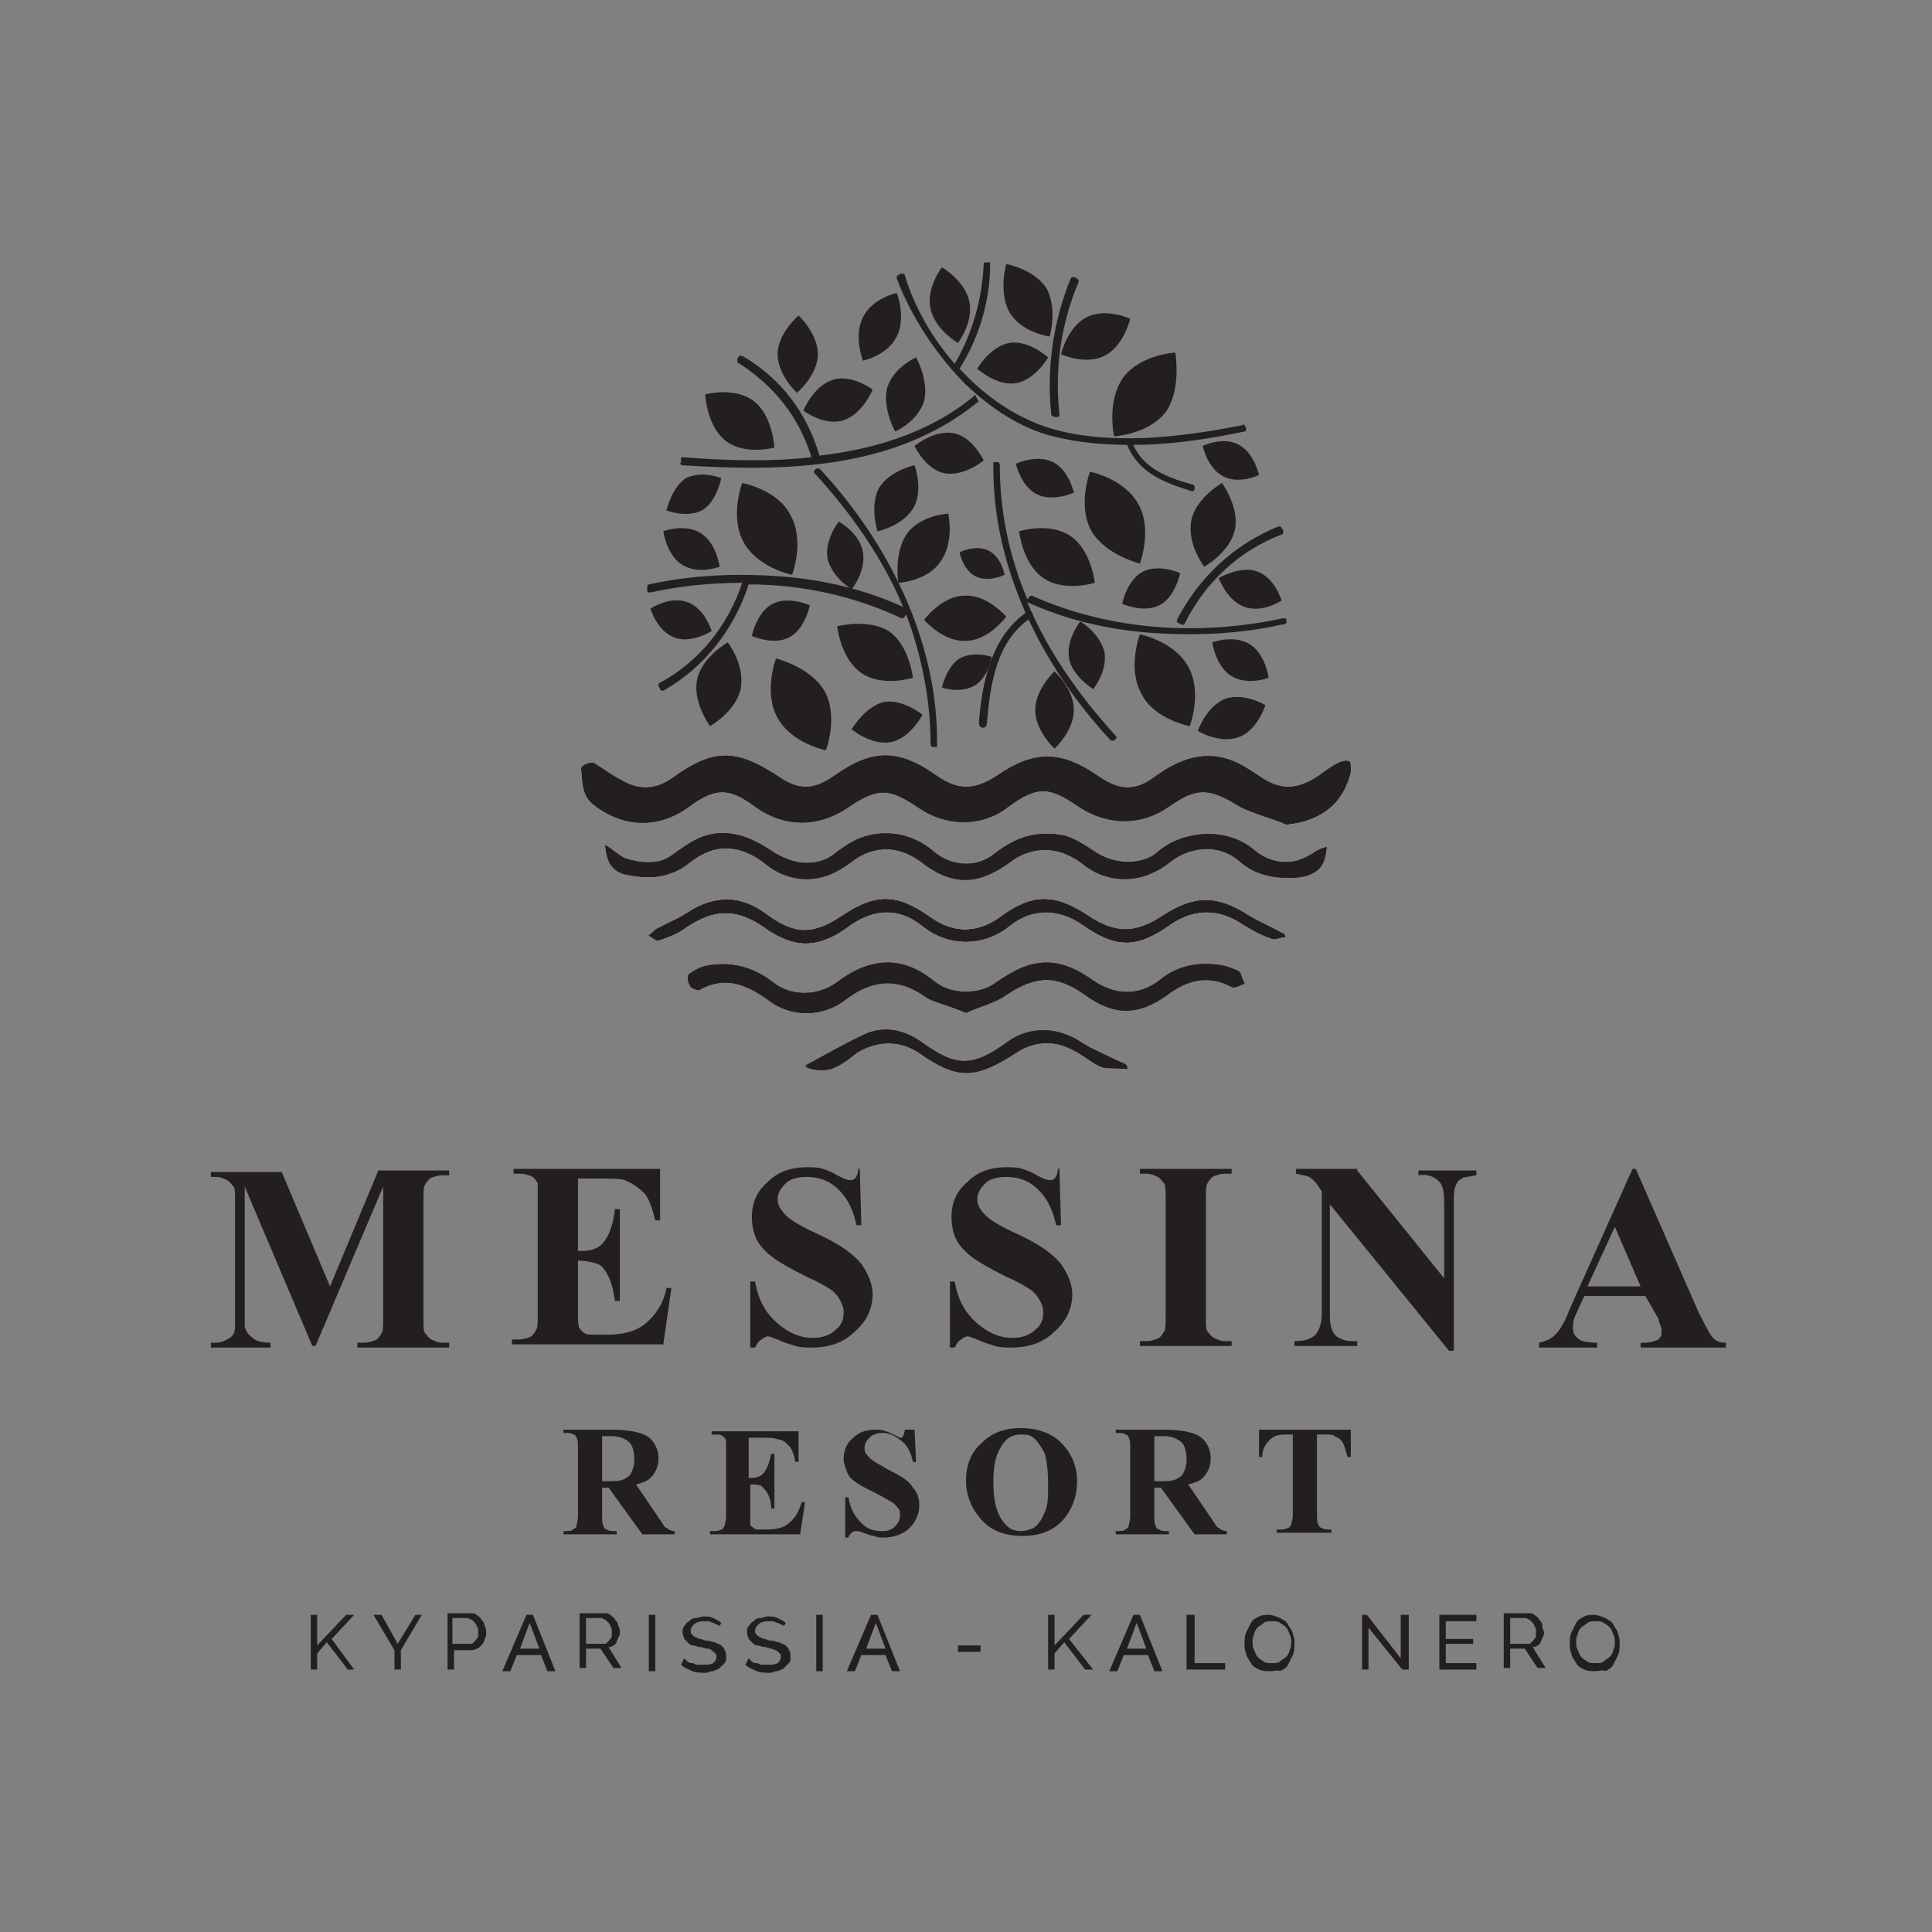 <?xml version="1.0" encoding="utf-8"?>
<!-- Generator: Adobe Illustrator 19.0.0, SVG Export Plug-In . SVG Version: 6.00 Build 0)  -->
<svg version="1.1" id="Layer_1" xmlns="http://www.w3.org/2000/svg" xmlns:xlink="http://www.w3.org/1999/xlink" x="0px" y="0px"
	 viewBox="-245 337 120 120" style="enable-background:new -245 337 120 120;" xml:space="preserve">
<rect x="-245" y="337" width="120" height="120" fill="#808080" stroke="none"/>
<style type="text/css">
	.st0{fill:#3DA8C0;}
	.st1{fill:#3EA9C1;}
	.st2{fill:#BFE2EA;}
	.st3{fill:#2A0B41;stroke:#FFFFFF;stroke-width:1.198;stroke-miterlimit:10;}
	.st4{fill:#FFFFFF;}
	.st5{fill:#231F20;}
</style>
<g>
	<g>
		<path class="st0" d="M-9585.4,5229.4v58.9h35.7v4.6h-40.6v-63.5H-9585.4z"/>
		<path class="st0" d="M-9505.1,5258.7h37.2v4.4h-37.2v25h40.1v4.7h-44.9v-63.5h43.8v4.6h-39L-9505.1,5258.7L-9505.1,5258.7z"/>
		<path class="st0" d="M-9411,5233.8h-22.9v-4.4h50.8v4.4h-22.9v59h-4.9L-9411,5233.8L-9411,5233.8z"/>
		<path class="st0" d="M-9289.3,5261.2c-0.1,16.7-10.7,32.7-32,32.7s-32-16.1-32-32.9c0-17.1,10.6-32.7,32-32.7
			C-9299.9,5228.4-9289.2,5244.1-9289.3,5261.2z M-9348.5,5261.1c0.1,14.3,9.2,28.3,27.2,28.3c18.1,0,27.3-14,27.3-28.3
			c0-14.7-9.1-28.2-27.3-28.2S-9348.6,5246.2-9348.5,5261.1z"/>
	</g>
</g>
<g>
	<circle class="st1" cx="-9302.3" cy="5237.5" r="10.9"/>
	<circle class="st2" cx="-9302.3" cy="5237.5" r="8"/>
	<circle class="st3" cx="-9302.3" cy="5237.5" r="3.5"/>
</g>
<g>
	<g>
		<g>
			<path class="st4" d="M-5249,3339.5v-58.9h-4.9v63.5h40.6v-4.6H-5249z"/>
			<path class="st4" d="M-5168.7,3339.4v-25h37.2v-4.4h-37.2v-24.7h39v-4.6h-43.8v63.5h44.9v-4.7h-40.1V3339.4z"/>
			<path class="st4" d="M-5097.6,3280.7v4.3h23v59.1h4.9V3285h22.9v-4.3H-5097.6L-5097.6,3280.7z"/>
			<path class="st4" d="M-4962.5,3287.9c-1-0.9-2-1.8-3.2-2.6c-0.1,0-0.1,0-0.2,0c-1.8,0-3.3,1.4-3.5,3.2c1.6,1.1,3,2.3,4.3,3.6
				c1.5-0.4,2.6-1.7,2.6-3.4C-4962.4,3288.4-4962.5,3288.1-4962.5,3287.9z M-4957,3295.1c-0.5-0.9-1.1-1.9-1.7-2.8
				c-0.8,1.5-2,2.7-3.4,3.5c0.5,0.8,1,1.7,1.4,2.5c2.1,4.2,3.1,9.1,3.1,14c0,14.3-9.2,28.3-27.3,28.3c-18,0-27.1-14-27.2-28.3
				c-0.1-15,9-28.2,27.2-28.2c3.2,0,6,0.4,8.6,1.1c0.9,0.3,1.9,0.6,2.7,1c0.5-1.6,1.5-2.9,2.7-3.9c-1-0.4-2-0.8-3-1.1
				c-3.3-1-7-1.6-11.1-1.6c-21.4,0-32,15.6-32,32.7c0,16.8,10.7,32.9,32,32.9s31.9-16.1,32-32.7
				C-4952.9,3306.3-4954.2,3300.2-4957,3295.1z"/>
		</g>
	</g>
	<g>
		<path class="st4" d="M-4965.9,3277.8c-3.1,0-6,1.3-8,3.4c-1.1,1.2-1.9,2.5-2.4,4.1c-0.4,1.1-0.5,2.2-0.5,3.4
			c0,6,4.9,10.9,10.9,10.9c1.9,0,3.6-0.5,5.2-1.3c1.5-0.8,2.7-1.9,3.7-3.3c1.3-1.8,2.1-4,2.1-6.4
			C-4955,3282.7-4959.9,3277.8-4965.9,3277.8z M-4962.1,3295.8c-1.1,0.6-2.4,0.9-3.7,0.9c-4.4,0-8-3.6-8-8c0-0.9,0.1-1.7,0.4-2.4
			c0.5-1.6,1.5-2.9,2.7-3.9c1.4-1.1,3.1-1.7,4.9-1.7c4.4,0,8,3.6,8,8c0,1.3-0.3,2.5-0.9,3.6
			C-4959.5,3293.8-4960.7,3295-4962.1,3295.8z M-4965.7,3285.3c-0.1,0-0.1,0-0.2,0c-1.8,0-3.3,1.4-3.5,3.2c0,0.1,0,0.2,0,0.3
			c0,1.9,1.6,3.5,3.5,3.5c0.3,0,0.6,0,0.9-0.1c1.5-0.4,2.6-1.7,2.6-3.4c0-0.3,0-0.6-0.1-0.9
			C-4962.9,3286.4-4964.2,3285.3-4965.7,3285.3z"/>
		<path class="st4" d="M-4962.4,3288.7c0,1.6-1.1,3-2.6,3.4c-0.3,0.1-0.6,0.1-0.9,0.1c-1.9,0-3.5-1.5-3.5-3.5c0-0.1,0-0.2,0-0.3
			c0.1-1.8,1.6-3.2,3.5-3.2c0.1,0,0.1,0,0.2,0c1.5,0.1,2.8,1.2,3.2,2.6C-4962.5,3288.1-4962.4,3288.4-4962.4,3288.7z"/>
		<path class="st4" d="M-4962.4,3288.7c0,1.6-1.1,3-2.6,3.4c-0.3,0.1-0.6,0.1-0.9,0.1c-1.9,0-3.5-1.5-3.5-3.5c0-0.1,0-0.2,0-0.3
			c0.1-1.8,1.6-3.2,3.5-3.2c0.1,0,0.1,0,0.2,0c1.5,0.1,2.8,1.2,3.2,2.6C-4962.5,3288.1-4962.4,3288.4-4962.4,3288.7z"/>
	</g>
</g>
<g>
	<polygon id="XMLID_125_" class="st5" points="-225.7,440.7 -225.7,437.3 -225.3,437.3 -225.3,439.2 -223.5,437.3 -223,437.3 
		-224.4,438.8 -223,440.7 -223.4,440.7 -224.7,439 -225.3,439.7 -225.3,440.7 	"/>
	<polygon id="XMLID_124_" class="st5" points="-221.3,437.3 -220.3,439.1 -219.2,437.3 -218.8,437.3 -220.1,439.5 -220.1,440.7 
		-220.5,440.7 -220.5,439.5 -221.8,437.3 	"/>
	<path id="XMLID_121_" class="st5" d="M-217.2,440.7v-3.5h1.4c0.2,0,0.3,0,0.4,0.1c0.1,0.1,0.2,0.1,0.3,0.3c0.1,0.1,0.2,0.2,0.2,0.4
		c0.1,0.1,0.1,0.3,0.1,0.4c0,0.1,0,0.3-0.1,0.4c0,0.1-0.1,0.3-0.2,0.4c-0.1,0.1-0.2,0.2-0.3,0.2c-0.1,0.1-0.3,0.1-0.4,0.1h-1v1.2
		H-217.2z M-216.8,439.1h1c0.1,0,0.2,0,0.2-0.1c0.1,0,0.1-0.1,0.2-0.2c0.1-0.1,0.1-0.1,0.1-0.2c0-0.1,0-0.2,0-0.3
		c0-0.1,0-0.2-0.1-0.3c0-0.1-0.1-0.2-0.1-0.2c-0.1-0.1-0.1-0.1-0.2-0.2c-0.1,0-0.2-0.1-0.2-0.1h-1V439.1z"/>
	<path id="XMLID_118_" class="st5" d="M-212.3,437.3h0.4l1.4,3.5h-0.5l-0.4-1h-1.5l-0.4,1h-0.5L-212.3,437.3z M-211.5,439.4
		l-0.6-1.6l-0.6,1.6H-211.5z"/>
	<path id="XMLID_115_" class="st5" d="M-209,440.7v-3.5h1.5c0.2,0,0.3,0,0.4,0.1c0.1,0.1,0.2,0.1,0.3,0.3c0.1,0.1,0.2,0.2,0.2,0.4
		c0.1,0.1,0.1,0.3,0.1,0.4c0,0.1,0,0.2-0.1,0.3c0,0.1-0.1,0.2-0.1,0.3c-0.1,0.1-0.1,0.2-0.2,0.2c-0.1,0.1-0.2,0.1-0.3,0.1l0.8,1.3
		h-0.5l-0.8-1.2h-0.9v1.2H-209z M-208.5,439.1h1c0.1,0,0.2,0,0.2-0.1c0.1,0,0.1-0.1,0.2-0.2c0.1-0.1,0.1-0.1,0.1-0.2
		c0-0.1,0-0.2,0-0.3c0-0.1,0-0.2-0.1-0.3c0-0.1-0.1-0.2-0.1-0.2c-0.1-0.1-0.1-0.1-0.2-0.2c-0.1,0-0.2-0.1-0.2-0.1h-1V439.1z"/>
	<rect id="XMLID_114_" x="-204.7" y="437.3" class="st5" width="0.4" height="3.5"/>
	<path id="XMLID_113_" class="st5" d="M-200.3,438c0,0-0.1-0.1-0.2-0.1c-0.1,0-0.1-0.1-0.2-0.1c-0.1,0-0.2-0.1-0.3-0.1
		c-0.1,0-0.2,0-0.3,0c-0.3,0-0.5,0.1-0.6,0.2c-0.1,0.1-0.2,0.2-0.2,0.4c0,0.1,0,0.2,0.1,0.2c0,0.1,0.1,0.1,0.2,0.2
		c0.1,0,0.2,0.1,0.3,0.1c0.1,0,0.2,0.1,0.4,0.1c0.2,0,0.3,0.1,0.5,0.1c0.1,0.1,0.3,0.1,0.4,0.2c0.1,0.1,0.2,0.2,0.2,0.3
		c0.1,0.1,0.1,0.2,0.1,0.4c0,0.2,0,0.3-0.1,0.4c-0.1,0.1-0.2,0.2-0.3,0.3c-0.1,0.1-0.2,0.1-0.4,0.2c-0.2,0-0.3,0.1-0.5,0.1
		c-0.3,0-0.5,0-0.8-0.1c-0.2-0.1-0.5-0.2-0.7-0.4l0.2-0.4c0.1,0.1,0.1,0.1,0.2,0.2c0.1,0.1,0.2,0.1,0.3,0.1c0.1,0,0.2,0.1,0.3,0.1
		c0.1,0,0.2,0,0.4,0c0.2,0,0.4,0,0.6-0.1c0.1-0.1,0.2-0.2,0.2-0.4c0-0.1,0-0.2-0.1-0.2c0-0.1-0.1-0.1-0.2-0.2s-0.2-0.1-0.3-0.1
		c-0.1,0-0.3-0.1-0.4-0.1c-0.2,0-0.3-0.1-0.5-0.1c-0.1,0-0.2-0.1-0.3-0.2c-0.1-0.1-0.2-0.2-0.2-0.2c0-0.1-0.1-0.2-0.1-0.4
		c0-0.2,0-0.3,0.1-0.4c0.1-0.1,0.1-0.2,0.3-0.3c0.1-0.1,0.2-0.2,0.4-0.2c0.2,0,0.3-0.1,0.5-0.1c0.2,0,0.4,0,0.6,0.1s0.4,0.2,0.5,0.3
		L-200.3,438z"/>
	<path id="XMLID_112_" class="st5" d="M-196.3,438c0,0-0.1-0.1-0.2-0.1c-0.1,0-0.1-0.1-0.2-0.1c-0.1,0-0.2-0.1-0.3-0.1
		c-0.1,0-0.2,0-0.3,0c-0.3,0-0.5,0.1-0.6,0.2c-0.1,0.1-0.2,0.2-0.2,0.4c0,0.1,0,0.2,0.1,0.2c0,0.1,0.1,0.1,0.2,0.2
		c0.1,0,0.2,0.1,0.3,0.1c0.1,0,0.2,0.1,0.4,0.1c0.2,0,0.3,0.1,0.5,0.1c0.1,0.1,0.3,0.1,0.4,0.2c0.1,0.1,0.2,0.2,0.2,0.3
		c0.1,0.1,0.1,0.2,0.1,0.4c0,0.2,0,0.3-0.1,0.4c-0.1,0.1-0.2,0.2-0.3,0.3c-0.1,0.1-0.2,0.1-0.4,0.2c-0.2,0-0.3,0.1-0.5,0.1
		c-0.3,0-0.5,0-0.8-0.1c-0.2-0.1-0.5-0.2-0.7-0.4l0.2-0.4c0.1,0.1,0.1,0.1,0.2,0.2c0.1,0.1,0.2,0.1,0.3,0.1c0.1,0,0.2,0.1,0.3,0.1
		c0.1,0,0.2,0,0.4,0c0.2,0,0.4,0,0.6-0.1c0.1-0.1,0.2-0.2,0.2-0.4c0-0.1,0-0.2-0.1-0.2c0-0.1-0.1-0.1-0.2-0.2
		c-0.1,0-0.2-0.1-0.3-0.1s-0.3-0.1-0.4-0.1c-0.2,0-0.3-0.1-0.5-0.1c-0.1,0-0.2-0.1-0.3-0.2c-0.1-0.1-0.2-0.2-0.2-0.2
		c0-0.1-0.1-0.2-0.1-0.4c0-0.2,0-0.3,0.1-0.4c0.1-0.1,0.1-0.2,0.3-0.3c0.1-0.1,0.2-0.2,0.4-0.2c0.2,0,0.3-0.1,0.5-0.1
		c0.2,0,0.4,0,0.6,0.1c0.2,0.1,0.4,0.2,0.5,0.3L-196.3,438z"/>
	<rect id="XMLID_111_" x="-194.3" y="437.3" class="st5" width="0.4" height="3.5"/>
	<path id="XMLID_108_" class="st5" d="M-190.9,437.3h0.4l1.4,3.5h-0.5l-0.4-1h-1.5l-0.4,1h-0.5L-190.9,437.3z M-190,439.4l-0.6-1.6
		l-0.6,1.6H-190z"/>
	<rect id="XMLID_107_" x="-185.5" y="439.2" class="st5" width="1.4" height="0.4"/>
	<polygon id="XMLID_106_" class="st5" points="-179.9,440.7 -179.9,437.3 -179.5,437.3 -179.5,439.2 -177.7,437.3 -177.2,437.3 
		-178.6,438.8 -177.1,440.7 -177.6,440.7 -178.9,439 -179.5,439.7 -179.5,440.7 	"/>
	<path id="XMLID_103_" class="st5" d="M-174.6,437.3h0.4l1.4,3.5h-0.5l-0.4-1h-1.5l-0.4,1h-0.5L-174.6,437.3z M-173.8,439.4
		l-0.6-1.6l-0.6,1.6H-173.8z"/>
	<polygon id="XMLID_102_" class="st5" points="-171.3,440.7 -171.3,437.3 -170.8,437.3 -170.8,440.3 -168.9,440.3 -168.9,440.7 	"/>
	<path id="XMLID_99_" class="st5" d="M-166.1,440.8c-0.2,0-0.5,0-0.7-0.1c-0.2-0.1-0.4-0.2-0.5-0.4c-0.1-0.2-0.3-0.4-0.3-0.6
		c-0.1-0.2-0.1-0.4-0.1-0.6c0-0.2,0-0.5,0.1-0.7c0.1-0.2,0.2-0.4,0.3-0.6c0.1-0.2,0.3-0.3,0.5-0.4c0.2-0.1,0.4-0.1,0.6-0.1
		c0.2,0,0.5,0.1,0.7,0.2c0.2,0.1,0.4,0.2,0.5,0.4c0.1,0.2,0.3,0.4,0.3,0.6c0.1,0.2,0.1,0.4,0.1,0.6c0,0.2,0,0.5-0.1,0.7
		c-0.1,0.2-0.2,0.4-0.3,0.6c-0.1,0.2-0.3,0.3-0.5,0.4C-165.6,440.7-165.8,440.8-166.1,440.8 M-167.2,439c0,0.2,0,0.3,0.1,0.5
		c0.1,0.2,0.1,0.3,0.2,0.4c0.1,0.1,0.2,0.2,0.4,0.3c0.1,0.1,0.3,0.1,0.5,0.1c0.2,0,0.4,0,0.5-0.1c0.1-0.1,0.3-0.2,0.4-0.3
		c0.1-0.1,0.2-0.3,0.2-0.4c0.1-0.2,0.1-0.3,0.1-0.5c0-0.2,0-0.3-0.1-0.5c-0.1-0.2-0.1-0.3-0.2-0.4c-0.1-0.1-0.2-0.2-0.4-0.3
		c-0.1-0.1-0.3-0.1-0.5-0.1c-0.2,0-0.4,0-0.5,0.1c-0.1,0.1-0.3,0.2-0.4,0.3c-0.1,0.1-0.2,0.3-0.2,0.4
		C-167.2,438.7-167.2,438.8-167.2,439"/>
	<polygon id="XMLID_98_" class="st5" points="-160,438.1 -160,440.7 -160.4,440.7 -160.4,437.3 -160.1,437.3 -158,440 -158,437.3 
		-157.5,437.3 -157.5,440.7 -157.9,440.7 	"/>
	<polygon id="XMLID_97_" class="st5" points="-153.3,440.3 -153.3,440.7 -155.6,440.7 -155.6,437.3 -153.3,437.3 -153.3,437.7 
		-155.2,437.7 -155.2,438.8 -153.5,438.8 -153.5,439.1 -155.2,439.1 -155.2,440.3 	"/>
	<path id="XMLID_94_" class="st5" d="M-151.6,440.7v-3.5h1.5c0.2,0,0.3,0,0.4,0.1c0.1,0.1,0.2,0.1,0.3,0.3c0.1,0.1,0.2,0.2,0.2,0.4
		s0.1,0.3,0.1,0.4c0,0.1,0,0.2-0.1,0.3c0,0.1-0.1,0.2-0.1,0.3c-0.1,0.1-0.1,0.2-0.2,0.2c-0.1,0.1-0.2,0.1-0.3,0.1l0.8,1.3h-0.5
		l-0.8-1.2h-0.9v1.2H-151.6z M-151.1,439.1h1c0.1,0,0.2,0,0.2-0.1c0.1,0,0.1-0.1,0.2-0.2c0.1-0.1,0.1-0.1,0.1-0.2c0-0.1,0-0.2,0-0.3
		c0-0.1,0-0.2-0.1-0.3c0-0.1-0.1-0.2-0.1-0.2c-0.1-0.1-0.1-0.1-0.2-0.2c-0.1,0-0.2-0.1-0.2-0.1h-1V439.1z"/>
	<path id="XMLID_91_" class="st5" d="M-145.9,440.8c-0.2,0-0.5,0-0.7-0.1c-0.2-0.1-0.4-0.2-0.5-0.4c-0.1-0.2-0.3-0.4-0.3-0.6
		c-0.1-0.2-0.1-0.4-0.1-0.6c0-0.2,0-0.5,0.1-0.7c0.1-0.2,0.2-0.4,0.3-0.6c0.1-0.2,0.3-0.3,0.5-0.4c0.2-0.1,0.4-0.1,0.6-0.1
		c0.2,0,0.5,0.1,0.7,0.2c0.2,0.1,0.4,0.2,0.5,0.4c0.1,0.2,0.3,0.4,0.3,0.6c0.1,0.2,0.1,0.4,0.1,0.6c0,0.2,0,0.5-0.1,0.7
		c-0.1,0.2-0.2,0.4-0.3,0.6c-0.1,0.2-0.3,0.3-0.5,0.4C-145.4,440.7-145.7,440.8-145.9,440.8 M-147.1,439c0,0.2,0,0.3,0.1,0.5
		c0.1,0.2,0.1,0.3,0.2,0.4c0.1,0.1,0.2,0.2,0.4,0.3c0.1,0.1,0.3,0.1,0.5,0.1c0.2,0,0.4,0,0.5-0.1c0.1-0.1,0.3-0.2,0.4-0.3
		c0.1-0.1,0.2-0.3,0.2-0.4c0.1-0.2,0.1-0.3,0.1-0.5c0-0.2,0-0.3-0.1-0.5c-0.1-0.2-0.1-0.3-0.2-0.4c-0.1-0.1-0.2-0.2-0.4-0.3
		c-0.1-0.1-0.3-0.1-0.5-0.1c-0.2,0-0.4,0-0.5,0.1c-0.1,0.1-0.3,0.2-0.4,0.3c-0.1,0.1-0.2,0.3-0.2,0.4
		C-147.1,438.7-147.1,438.8-147.1,439"/>
	<path id="XMLID_90_" class="st5" d="M-182.3,356.4c-0.7-1.3-0.2-3-0.2-3s1.7,0.3,2.5,1.5c0.7,1.3,0.2,3,0.2,3
		S-181.5,357.7-182.3,356.4"/>
	<path id="XMLID_89_" class="st5" d="M-187.2,356.2c-0.3-1.3,0.7-2.6,0.7-2.6s1.4,0.8,1.7,2.1c0.3,1.3-0.7,2.6-0.7,2.6
		S-186.9,357.5-187.2,356.2"/>
	<path id="XMLID_88_" class="st5" d="M-172.6,362.6c-1.1,1.4-3.2,1.5-3.2,1.5s-0.5-2.2,0.6-3.7c1.1-1.4,3.2-1.5,3.2-1.5
		S-171.6,361.2-172.6,362.6"/>
	<path id="XMLID_87_" class="st5" d="M-177.2,370c-0.9-1.6-0.1-3.7-0.1-3.7s2.1,0.4,3,2c0.9,1.6,0.1,3.7,0.1,3.7
		S-176.3,371.5-177.2,370"/>
	<path id="XMLID_86_" class="st5" d="M-171,369.3c0.3-1.4,1.9-2.3,1.9-2.3s1.1,1.5,0.8,2.9c-0.3,1.4-1.9,2.3-1.9,2.3
		S-171.3,370.8-171,369.3"/>
	<path id="XMLID_85_" class="st5" d="M-180.2,372.9c-1.3-0.9-1.5-2.9-1.5-2.9s1.9-0.6,3.2,0.3c1.3,0.9,1.5,2.9,1.5,2.9
		S-178.9,373.8-180.2,372.9"/>
	<path id="XMLID_84_" class="st5" d="M-173,374.6c-1,0.5-2.3-0.1-2.3-0.1s0.3-1.5,1.3-2c1-0.5,2.3,0.1,2.3,0.1S-172,374.1-173,374.6
		"/>
	<path id="XMLID_83_" class="st5" d="M-168.5,379c-1-0.6-1.2-2.1-1.2-2.1s1.3-0.5,2.3,0.1c1,0.6,1.2,2.1,1.2,2.1
		S-167.5,379.6-168.5,379"/>
	<path id="XMLID_82_" class="st5" d="M-168.1,382.8c-1.2,0.4-2.5-0.4-2.5-0.4s0.5-1.5,1.7-2c1.2-0.4,2.5,0.4,2.5,0.4
		S-166.9,382.4-168.1,382.8"/>
	<path id="XMLID_81_" class="st5" d="M-178.6,377.9c-0.2-1.2,0.7-2.3,0.7-2.3s1.2,0.7,1.5,1.9c0.2,1.2-0.7,2.3-0.7,2.3
		S-178.4,379-178.6,377.9"/>
	<path id="XMLID_80_" class="st5" d="M-177.5,356.7c1.2-0.6,2.7,0.1,2.7,0.1s-0.4,1.7-1.6,2.3c-1.2,0.6-2.7-0.1-2.7-0.1
		S-178.7,357.3-177.5,356.7"/>
	<path id="XMLID_79_" class="st5" d="M-166.9,372.5c1.1,0.4,1.5,1.8,1.5,1.8s-1.2,0.8-2.3,0.4c-1.1-0.4-1.6-1.8-1.6-1.8
		S-167.9,372.1-166.9,372.5"/>
	<path id="XMLID_78_" class="st5" d="M-188.7,370.2c0.8-1.2,2.6-1.3,2.6-1.3s0.4,1.8-0.5,3c-0.8,1.2-2.6,1.3-2.6,1.3
		S-189.5,371.4-188.7,370.2"/>
	<path id="XMLID_77_" class="st5" d="M-190.1,380.6c1.2-0.2,2.4,0.8,2.4,0.8s-0.8,1.5-2,1.7c-1.2,0.2-2.4-0.8-2.4-0.8
		S-191.3,380.9-190.1,380.6"/>
	<path id="XMLID_76_" class="st5" d="M-180.7,381.1c0-1.3,1.2-2.4,1.2-2.4s1.2,1.1,1.2,2.4c0,1.3-1.2,2.4-1.2,2.4
		S-180.7,382.4-180.7,381.1"/>
	<path id="XMLID_75_" class="st5" d="M-185.4,377.9c0.9-0.5,2-0.1,2-0.1s-0.2,1.3-1.1,1.8c-0.9,0.5-2,0.1-2,0.1
		S-186.2,378.4-185.4,377.9"/>
	<path id="XMLID_74_" class="st5" d="M-180.6,367.7c-1-0.5-1.3-1.9-1.3-1.9s1.3-0.6,2.3-0.1c1,0.5,1.3,1.9,1.3,1.9
		S-179.6,368.2-180.6,367.7"/>
	<path id="XMLID_73_" class="st5" d="M-169,366.6c-1-0.5-1.3-1.9-1.3-1.9s1.2-0.6,2.2-0.1c1,0.5,1.3,1.9,1.3,1.9
		S-168,367.1-169,366.6"/>
	<path id="XMLID_72_" class="st5" d="M-174.1,380.1c-0.9-1.6-0.1-3.7-0.1-3.7s2.1,0.4,3,2c0.9,1.6,0.1,3.7,0.1,3.7
		S-173.3,381.7-174.1,380.1"/>
	<path id="XMLID_71_" class="st5" d="M-193.8,379.9c0.9,1.6,0.1,3.7,0.1,3.7s-2.1-0.4-3-2c-0.9-1.6-0.1-3.7-0.1-3.7
		S-194.7,378.4-193.8,379.9"/>
	<path id="XMLID_70_" class="st5" d="M-199,379.8c-0.3,1.4-1.9,2.3-1.9,2.3s-1.1-1.5-0.8-2.9c0.3-1.4,1.9-2.3,1.9-2.3
		S-198.7,378.3-199,379.8"/>
	<path id="XMLID_69_" class="st5" d="M-189.8,376.2c1.3,0.9,1.5,2.9,1.5,2.9s-1.9,0.6-3.2-0.3c-1.3-0.9-1.5-2.9-1.5-2.9
		S-191.1,375.4-189.8,376.2"/>
	<path id="XMLID_68_" class="st5" d="M-197,374.5c1-0.5,2.3,0.1,2.3,0.1s-0.3,1.5-1.3,2c-1,0.5-2.3-0.1-2.3-0.1S-198,375-197,374.5"
		/>
	<path id="XMLID_67_" class="st5" d="M-201.5,370.1c1,0.6,1.2,2.1,1.2,2.1s-1.3,0.5-2.3-0.1c-1-0.6-1.2-2.1-1.2-2.1
		S-202.5,369.5-201.5,370.1"/>
	<path id="XMLID_66_" class="st5" d="M-191.4,371.3c0.2,1.2-0.7,2.3-0.7,2.3s-1.2-0.7-1.5-1.9c-0.2-1.2,0.7-2.3,0.7-2.3
		S-191.6,370.1-191.4,371.3"/>
	<path id="XMLID_65_" class="st5" d="M-203.1,376.6c-1.1-0.4-1.5-1.8-1.5-1.8s1.2-0.8,2.3-0.4c1.1,0.4,1.5,1.8,1.5,1.8
		S-202.1,377-203.1,376.6"/>
	<path id="XMLID_64_" class="st5" d="M-185,376.8c-1.4,0.1-2.6-1.3-2.6-1.3s1.1-1.5,2.5-1.5c1.4-0.1,2.6,1.3,2.6,1.3
		S-183.6,376.8-185,376.8"/>
	<path id="XMLID_63_" class="st5" d="M-186.3,366.4c-1.2-0.2-1.9-1.7-1.9-1.7s1.2-1,2.4-0.8c1.2,0.2,1.9,1.7,1.9,1.7
		S-185.1,366.6-186.3,366.4"/>
	<path id="XMLID_62_" class="st5" d="M-188.3,368.6c-0.7,1.1-2.2,1.4-2.2,1.4s-0.5-1.6,0.1-2.7c0.7-1.1,2.2-1.4,2.2-1.4
		S-187.6,367.5-188.3,368.6"/>
	<path id="XMLID_61_" class="st5" d="M-187.6,361.9c-0.4,1.3-1.8,1.9-1.8,1.9s-0.8-1.4-0.5-2.7c0.4-1.3,1.8-1.9,1.8-1.9
		S-187.3,360.6-187.6,361.9"/>
	<path id="XMLID_60_" class="st5" d="M-201.4,368.7c-1,0.5-2.2,0-2.2,0s0.3-1.4,1.2-2c1-0.5,2.2,0,2.2,0S-200.5,368.2-201.4,368.7"
		/>
	<path id="XMLID_59_" class="st5" d="M-184.4,372.8c-0.8-0.4-1-1.5-1-1.5s1-0.5,1.8-0.1c0.8,0.4,1,1.5,1,1.5
		S-183.6,373.2-184.4,372.8"/>
	<path id="XMLID_58_" class="st5" d="M-194.2,359c0,1.3-1.3,2.4-1.3,2.4s-1.2-1.1-1.2-2.4c0-1.3,1.3-2.4,1.3-2.4
		S-194.2,357.7-194.2,359"/>
	<path id="XMLID_57_" class="st5" d="M-198.2,361.9c1.2,0.9,1.3,2.9,1.3,2.9s-1.8,0.5-3-0.4c-1.2-0.9-1.3-2.9-1.3-2.9
		S-199.4,361-198.2,361.9"/>
	<path id="XMLID_56_" class="st5" d="M-189.3,357.9c-0.6,1.2-2.1,1.5-2.1,1.5s-0.6-1.5,0-2.7c0.6-1.2,2.1-1.5,2.1-1.5
		S-188.7,356.7-189.3,357.9"/>
	<path id="XMLID_55_" class="st5" d="M-181.9,360.8c-1.2,0.2-2.4-0.9-2.4-0.9s0.8-1.4,2-1.6c1.2-0.2,2.4,0.9,2.4,0.9
		S-180.7,360.6-181.9,360.8"/>
	<path id="XMLID_54_" class="st5" d="M-192.6,363.1c-1.2,0.4-2.5-0.6-2.5-0.6s0.6-1.5,1.8-1.9c1.2-0.4,2.5,0.6,2.5,0.6
		S-191.4,362.7-192.6,363.1"/>
	<path id="XMLID_53_" class="st5" d="M-195.9,369c0.9,1.6,0.1,3.7,0.1,3.7s-2.1-0.4-3-2c-0.9-1.6-0.1-3.7-0.1-3.7
		S-196.7,367.4-195.9,369"/>
	<path id="XMLID_52_" class="st5" d="M-165.1,375.7c0-0.1,0-0.1,0-0.2c0-0.1-0.1-0.1-0.2-0.1c-5.1,1.1-10.7,0.8-15.6-1.4
		c-0.1,0-0.1,0-0.2,0.1c0,0,0,0.1-0.1,0.1c-1.1-2.6-1.7-5.4-1.7-8.3c0-0.1,0-0.1-0.1-0.2c-0.1,0-0.1,0-0.2,0c-0.1,0-0.1,0-0.1,0.1
		c-0.1,6.5,3.1,12.7,7.3,17.2c0,0,0,0,0,0c0,0,0.1,0,0.2,0c0,0,0.1-0.1,0.1-0.1c0,0,0.1-0.1,0-0.2c-2.2-2.4-4.2-5.2-5.5-8.3
		c2.4,1.1,5,1.7,7.6,1.9c2.7,0.2,5.5,0.1,8.2-0.5C-165.2,375.8-165.1,375.7-165.1,375.7"/>
	<path id="XMLID_51_" class="st5" d="M-171.9,375.5c0,0.1,0,0.2,0.1,0.2c0.1,0,0.1,0.1,0.2,0.1c0,0,0,0,0.1,0c0,0,0.1,0,0.1-0.1
		c1.3-2.6,3.4-4.5,6-5.5c0.1,0,0.1-0.1,0.1-0.2c0-0.1,0-0.1-0.1-0.2c0-0.1-0.1-0.1-0.2-0.1C-168.3,370.8-170.5,372.8-171.9,375.5"/>
	<path id="XMLID_50_" class="st5" d="M-179.5,362.9C-179.5,362.9-179.5,362.9-179.5,362.9c0.1,0,0.2,0,0.2,0c0.1,0,0.1-0.1,0.1-0.2
		c-0.3-2.8,0.1-5.6,1.2-8.2c0-0.1,0-0.1-0.1-0.2l-0.2-0.1c-0.1,0-0.1,0-0.2,0.1c-1.1,2.7-1.5,5.6-1.2,8.5
		C-179.6,362.8-179.6,362.9-179.5,362.9"/>
	<path id="XMLID_49_" class="st5" d="M-187.2,383.2c0,0.1,0,0.1,0.1,0.2c0.1,0,0.1,0,0.2,0c0.1,0,0.1,0,0.1-0.1
		c0.1-6.5-3.1-12.7-7.3-17.2c0,0,0,0,0,0c0,0-0.1,0-0.2,0c0,0-0.1,0.1-0.1,0.1c0,0-0.1,0.1,0,0.2c2.2,2.4,4.2,5.2,5.5,8.3
		c-2.4-1.1-5-1.7-7.6-1.9c-2.7-0.2-5.5-0.1-8.2,0.5c-0.1,0-0.1,0.1-0.1,0.2c0,0.1,0,0.1,0,0.2c0,0.1,0.1,0.1,0.2,0.1
		c1.8-0.4,3.7-0.6,5.7-0.6c-0.9,2.7-2.7,4.9-5.1,6.2c-0.1,0-0.1,0.1-0.1,0.2c0,0.1,0.1,0.1,0.1,0.2c0,0.1,0.1,0.1,0.2,0.1
		c2.5-1.4,4.4-3.8,5.3-6.6c0,0,0,0,0,0c3.3,0,6.5,0.7,9.5,2.1c0.1,0,0.1,0,0.2-0.1c0,0,0-0.1,0.1-0.1
		C-187.8,377.6-187.2,380.4-187.2,383.2"/>
	<path id="XMLID_48_" class="st5" d="M-202.6,365.9c6.3,0.4,13.1,0.3,18.3-3.9c0.1,0,0.1-0.1,0-0.2c0-0.1-0.1-0.1-0.1-0.2
		c0-0.1-0.1-0.1-0.1,0c0,0,0,0,0,0c-2.8,2.3-6.2,3.3-9.6,3.7c-0.8-2.7-2.4-4.8-4.8-6.2c0,0,0,0,0,0c-0.1,0-0.1,0-0.2,0
		c0,0.1-0.1,0.1-0.1,0.2c0,0.1,0,0.2,0,0.2c2.2,1.4,3.8,3.3,4.6,5.9c-2.6,0.3-5.4,0.2-8,0c-0.1,0-0.1,0-0.1,0.1c0,0.1,0,0.1,0,0.2
		C-202.8,365.8-202.7,365.9-202.6,365.9"/>
	<path id="XMLID_47_" class="st5" d="M-185,360.9c1.6,1.5,3.4,2.7,5.4,3.2c2,0.5,4.1,0.6,6.2,0.5c1.9-0.1,3.8-0.4,5.7-0.8
		c0.1,0,0.1-0.1,0.1-0.2c0-0.1-0.1-0.1-0.1-0.2c0,0,0,0,0,0c0,0-0.1-0.1-0.1,0c-2,0.4-4,0.7-6,0.8c-2.6,0.1-5.4-0.1-7.7-1.3
		c-1.4-0.7-2.7-1.7-3.9-3c0,0,0,0,0,0c1.2-1.9,1.9-4.2,1.9-6.5c0,0,0,0,0,0c0-0.1,0-0.1-0.1-0.1c-0.1,0-0.1,0-0.2,0
		c-0.1,0-0.1,0-0.1,0.1c-0.1,2.2-0.7,4.3-1.8,6.2c-1.4-1.6-2.5-3.5-3.1-5.5c0-0.1-0.1-0.1-0.2-0.1c-0.1,0-0.1,0-0.2,0.1
		c-0.1,0-0.1,0.1-0.1,0.2C-188.4,356.7-186.8,359.1-185,360.9"/>
	<path id="XMLID_46_" class="st5" d="M-181.2,375c-2.2,1.5-2.8,4.3-3,6.9c0,0.4,0.5,0.4,0.5,0c0.2-2.4,0.6-5.1,2.7-6.5
		C-180.7,375.3-180.9,374.8-181.2,375"/>
	<path id="XMLID_45_" class="st5" d="M-175,364.6c0.7,1.8,2.4,2.4,4,2.9c0.2,0.1,0.3-0.3,0.1-0.4c-1.5-0.4-3.2-1-3.8-2.7
		C-174.7,364.2-175.1,364.4-175,364.6"/>
	<path id="XMLID_44_" class="st5" d="M-165.1,388.2c2.2-0.2,3.6-1.4,3.9-3.2c0-0.2,0-0.6-0.1-0.6c-0.2-0.1-0.5,0-0.7,0.1
		c-0.4,0.2-0.8,0.5-1.2,0.8c-1.3,0.9-2.3,0.9-3.7,0c-0.6-0.4-1.1-0.8-1.8-1c-1.7-0.6-3.2,0-4.6,1c-1.3,0.9-2.3,0.9-3.6,0
		c-2.3-1.6-4-1.6-6.3,0c-1.3,0.9-2.3,0.9-3.7,0c-2.4-1.6-4-1.6-6.4,0c-1.3,0.9-2.2,0.9-3.5,0c-2.6-1.7-4-1.7-6.5,0.1
		c-1,0.7-2.2,0.8-3.3,0.1c-0.5-0.3-1-0.7-1.6-1c-0.2-0.1-0.7,0.1-0.7,0.2c0.1,0.8,0,1.7,0.8,2.3c1.8,1.4,4,1.5,5.9,0.1
		c1.6-1.2,2.5-1.2,4.1,0c1.8,1.3,3.9,1.3,5.7,0.1c1.9-1.3,2.6-1.3,4.5,0c1.6,1.1,3.8,1.2,5.4,0c1.9-1.4,2.6-1.4,4.5-0.1
		c1.8,1.2,3.9,1.2,5.6,0c1.7-1.2,2.5-1.2,4.4,0C-167,387.6-166,387.8-165.1,388.2"/>
	<path id="XMLID_43_" class="st5" d="M-207.4,389.5c0.1,1,0.4,1.6,1.2,1.8c1.4,0.3,2.6,0.3,3.8-0.6c1.7-1.4,3.4-1.3,5,0
		c1.5,1.2,3.5,1.2,5,0c1.4-1.1,3-1.4,4.7-0.1c1.8,1.4,3.5,1.4,5.3,0c1.7-1.2,3.3-1,4.7,0.1c1.5,1.2,3.6,1.2,5.1,0
		c1.4-1.1,3.2-1.4,4.6-0.2c1,0.9,2.3,1.1,3.6,1c1.1-0.1,1.5-0.6,1.6-1.8c-0.2,0.1-0.4,0.1-0.5,0.2c-1.3,0.9-2.8,1-4,0
		c-1.6-1.3-4.1-1.5-5.9,0.1c-1.1,1-2.7,0.9-4,0c-0.6-0.4-1.2-0.9-1.9-1c-1.5-0.3-2.8,0-4.1,1c-1.2,1-2.8,0.9-4,0
		c-1.7-1.4-4.1-1.4-5.8-0.1c-1.3,1.1-2.8,1-4.2,0.1c-0.6-0.4-1.3-0.8-2-1c-1.4-0.3-2.7,0.1-3.9,1c-1,0.8-2.2,0.8-3.3,0.4
		C-206.6,390.1-206.9,389.8-207.4,389.5"/>
	<path id="XMLID_42_" class="st5" d="M-185,399.9c0.9-0.4,1.8-0.6,2.5-1.1c1.8-1.2,3.1-1.3,4.9,0c1.8,1.3,3.3,1.3,5.1,0
		c1.2-0.9,2.5-1.3,4-0.5c0.2,0.1,0.5-0.1,0.8-0.2c-0.1-0.2-0.2-0.5-0.3-0.6c-0.2-0.2-0.5-0.3-0.8-0.3c-1.5-0.3-2.8,0-4.1,0.9
		c-1.3,1-2.8,1-4.1,0c-0.9-0.7-1.9-1.2-3.2-1.1c-1.1,0.1-2,0.6-2.8,1.2c-1,0.8-2.8,0.8-3.8,0c-1-0.7-2-1.3-3.3-1.2
		c-1.1,0.1-1.9,0.6-2.8,1.2c-1.2,0.8-2.8,0.9-4,0c-1.3-1-2.6-1.3-4.2-1c-0.3,0.1-0.7,0.3-1,0.5c-0.1,0.1-0.1,0.4,0,0.6
		c0.1,0.1,0.4,0.2,0.5,0.2c1.6-0.9,2.9-0.4,4.3,0.6c1.4,1.1,3.4,1.1,4.8,0c1.6-1.2,3.2-1.5,5.1-0.1
		C-186.8,399.3-185.9,399.5-185,399.9"/>
	<path id="XMLID_41_" class="st5" d="M-165.2,395.2c0-0.1,0-0.2-0.1-0.2c-0.7-0.4-1.4-0.6-2.1-1.1c-2-1.3-3.4-1.3-5.4,0
		c-1.7,1.2-2.9,1.2-4.6,0c-2.1-1.4-3.5-1.4-5.5,0.1c-1.4,1-2.9,1-4.3,0c-2.1-1.5-3.4-1.5-5.5-0.1c-1.8,1.2-3,1.2-4.7-0.1
		c-1.6-1.2-3.2-1.2-4.9-0.1c-0.6,0.4-1.2,0.6-1.9,1c-0.2,0.1-0.3,0.3-0.5,0.4c0.2,0.1,0.4,0.3,0.6,0.3c0.6-0.2,1.2-0.5,1.7-0.8
		c1.7-1.2,3.2-1.2,4.9,0c1.8,1.3,3.3,1.3,5.1,0c1.6-1.2,3.2-1.3,4.7-0.1c1.6,1.3,3.8,1.3,5.4,0c1.4-1.1,3-1.1,4.5-0.1
		c2.1,1.5,3.4,1.5,5.5,0c1.5-1,3-1,4.5,0c0.6,0.4,1.2,0.7,1.8,0.9C-165.8,395.4-165.5,395.2-165.2,395.2"/>
	<path id="XMLID_40_" class="st5" d="M-175,403.4c0-0.1,0-0.2,0-0.2c-0.9-0.5-1.9-0.9-2.8-1.4c-1.4-0.9-3.1-0.9-4.5,0
		c-2.2,1.6-3.2,1.6-5.4,0c-1.1-0.8-2.3-1-3.4-0.5c-1.3,0.5-2.6,1.3-3.8,2c0.5,0.2,1.1,0.2,1.5,0.1c0.6-0.2,1.1-0.6,1.6-1
		c1.3-0.8,2.7-0.8,3.9,0c2.4,1.7,3.5,1.6,6,0c1.2-0.8,2.5-0.8,3.7-0.1c0.6,0.3,1.1,0.8,1.7,1C-176.1,403.4-175.5,403.3-175,403.4"/>
	<path id="XMLID_39_" class="st5" d="M-165.1,388.2c-0.9-0.4-1.9-0.6-2.8-1.2c-1.8-1.2-2.6-1.2-4.4,0c-1.7,1.2-3.8,1.2-5.6,0
		c-1.9-1.3-2.6-1.3-4.5,0.1c-1.6,1.1-3.7,1.1-5.4,0c-1.9-1.3-2.6-1.3-4.5,0c-1.8,1.2-3.9,1.2-5.7-0.1c-1.6-1.1-2.5-1.1-4.1,0
		c-1.9,1.4-4.1,1.3-5.9-0.1c-0.8-0.6-0.7-1.4-0.8-2.3c0-0.1,0.6-0.3,0.7-0.2c0.5,0.3,1,0.7,1.6,1c1.1,0.7,2.2,0.7,3.3-0.1
		c2.5-1.8,3.9-1.8,6.5-0.1c1.3,0.9,2.2,0.9,3.5,0c2.4-1.7,4-1.7,6.4,0c1.3,0.9,2.3,0.9,3.7,0c2.3-1.6,4-1.6,6.3,0
		c1.3,0.9,2.3,1,3.6,0c1.4-1,2.9-1.6,4.6-1c0.6,0.2,1.2,0.6,1.8,1c1.3,0.9,2.3,0.9,3.7,0c0.4-0.3,0.8-0.6,1.2-0.8
		c0.2-0.1,0.5-0.2,0.7-0.1c0.1,0,0.1,0.4,0.1,0.6C-161.5,386.8-163,388-165.1,388.2"/>
	<path id="XMLID_38_" class="st5" d="M-207.4,389.5c0.5,0.3,0.8,0.6,1.2,0.8c1.2,0.4,2.4,0.4,3.3-0.4c1.2-1,2.4-1.4,3.9-1
		c0.7,0.2,1.4,0.6,2,1c1.4,0.9,2.9,1,4.2-0.1c1.6-1.4,4.1-1.4,5.8,0.1c1.2,1,2.8,1,4,0c1.2-1,2.6-1.3,4.1-1c0.7,0.2,1.3,0.6,1.9,1
		c1.2,0.8,2.8,0.9,4,0c1.8-1.5,4.4-1.4,5.9-0.1c1.2,1,2.7,1,4,0c0.1-0.1,0.3-0.1,0.5-0.2c-0.1,1.2-0.5,1.7-1.6,1.8
		c-1.3,0.2-2.6,0-3.6-1c-1.4-1.3-3.2-0.9-4.6,0.2c-1.5,1.2-3.5,1.2-5.1,0c-1.5-1.1-3.1-1.3-4.7-0.1c-1.8,1.4-3.5,1.3-5.3,0
		c-1.8-1.3-3.3-1-4.7,0.1c-1.6,1.2-3.5,1.2-5,0c-1.6-1.2-3.2-1.4-5,0c-1.1,0.9-2.4,1-3.8,0.6C-207.1,391.1-207.3,390.5-207.4,389.5"
		/>
	<path id="XMLID_37_" class="st5" d="M-185,399.9c-0.9-0.4-1.8-0.6-2.5-1.1c-1.9-1.4-3.4-1.2-5.1,0.1c-1.5,1.1-3.4,1.1-4.8,0
		c-1.3-1-2.7-1.5-4.3-0.6c-0.1,0.1-0.5-0.1-0.5-0.2c-0.1-0.2-0.1-0.5,0-0.6c0.3-0.2,0.6-0.4,1-0.5c1.5-0.3,2.9,0,4.2,1
		c1.1,0.9,2.8,0.9,4,0c0.8-0.6,1.7-1.1,2.8-1.2c1.3-0.1,2.3,0.4,3.3,1.2c1,0.8,2.8,0.8,3.8,0c0.9-0.6,1.7-1.1,2.8-1.2
		c1.2-0.1,2.2,0.4,3.2,1.1c1.3,0.9,2.8,1,4.1,0c1.2-1,2.6-1.2,4.1-0.9c0.3,0.1,0.6,0.2,0.8,0.3c0.2,0.1,0.2,0.4,0.3,0.6
		c-0.3,0.1-0.6,0.3-0.8,0.2c-1.5-0.7-2.7-0.3-4,0.5c-1.8,1.3-3.3,1.3-5.1,0c-1.8-1.3-3.1-1.2-4.9,0
		C-183.2,399.2-184.1,399.5-185,399.9"/>
	<path id="XMLID_36_" class="st5" d="M-165.2,395.2c-0.3,0-0.6,0.2-0.8,0.1c-0.6-0.3-1.2-0.6-1.8-0.9c-1.5-1-3-1-4.5,0
		c-2.1,1.5-3.3,1.5-5.5,0c-1.4-1-3.1-1.1-4.5,0.1c-1.6,1.3-3.8,1.3-5.4,0c-1.5-1.2-3.1-1.1-4.7,0.1c-1.8,1.3-3.3,1.3-5.1,0
		c-1.7-1.2-3.1-1.2-4.9,0c-0.5,0.4-1.1,0.6-1.7,0.8c-0.1,0.1-0.4-0.2-0.6-0.3c0.2-0.1,0.3-0.3,0.5-0.4c0.6-0.3,1.3-0.6,1.9-1
		c1.7-1.1,3.3-1.1,4.9,0.1c1.8,1.3,2.9,1.3,4.7,0.1c2.1-1.4,3.4-1.4,5.5,0.1c1.4,1,2.9,1,4.3,0c2-1.5,3.4-1.5,5.5-0.1
		c1.7,1.1,2.9,1.1,4.6,0c2-1.3,3.4-1.3,5.4,0c0.7,0.4,1.4,0.7,2.1,1.1C-165.3,395-165.2,395.1-165.2,395.2"/>
	<path id="XMLID_35_" class="st5" d="M-175,403.4c-0.5-0.1-1.1,0-1.6-0.2c-0.6-0.2-1.1-0.7-1.7-1c-1.3-0.8-2.5-0.7-3.7,0.1
		c-2.5,1.7-3.6,1.7-6,0c-1.2-0.8-2.6-0.9-3.9,0c-0.5,0.3-1,0.7-1.6,1c-0.5,0.2-1,0.1-1.5-0.1c1.3-0.7,2.5-1.4,3.8-2
		c1.2-0.5,2.4-0.2,3.4,0.5c2.2,1.6,3.2,1.6,5.4,0c1.4-1,3.1-0.9,4.5,0c0.9,0.6,1.9,1,2.8,1.4C-175,403.2-175,403.3-175,403.4"/>
	<path id="XMLID_34_" class="st5" d="M-165.1,388.2c2.2-0.2,3.6-1.4,3.9-3.2c0-0.2,0-0.6-0.1-0.6c-0.2-0.1-0.5,0-0.7,0.1
		c-0.4,0.2-0.8,0.5-1.2,0.8c-1.3,0.9-2.3,0.9-3.7,0c-0.6-0.4-1.1-0.8-1.8-1c-1.7-0.6-3.2,0-4.6,1c-1.3,0.9-2.3,0.9-3.6,0
		c-2.3-1.6-4-1.6-6.3,0c-1.3,0.9-2.3,0.9-3.7,0c-2.4-1.6-4-1.6-6.4,0c-1.3,0.9-2.2,0.9-3.5,0c-2.6-1.7-4-1.7-6.5,0.1
		c-1,0.7-2.2,0.8-3.3,0.1c-0.5-0.3-1-0.7-1.6-1c-0.2-0.1-0.7,0.1-0.7,0.2c0.1,0.8,0,1.7,0.8,2.3c1.8,1.4,4,1.5,5.9,0.1
		c1.6-1.2,2.5-1.2,4.1,0c1.8,1.3,3.9,1.3,5.7,0.1c1.9-1.3,2.6-1.3,4.5,0c1.6,1.1,3.8,1.2,5.4,0c1.9-1.4,2.6-1.4,4.5-0.1
		c1.8,1.2,3.9,1.2,5.6,0c1.7-1.2,2.5-1.2,4.4,0C-167,387.6-166,387.8-165.1,388.2"/>
	<path id="XMLID_33_" class="st5" d="M-207.4,389.5c0.1,1,0.4,1.6,1.2,1.8c1.4,0.3,2.6,0.3,3.8-0.6c1.7-1.4,3.4-1.3,5,0
		c1.5,1.2,3.5,1.2,5,0c1.4-1.1,3-1.4,4.7-0.1c1.8,1.4,3.5,1.4,5.3,0c1.7-1.2,3.3-1,4.7,0.1c1.5,1.2,3.6,1.2,5.1,0
		c1.4-1.1,3.2-1.4,4.6-0.2c1,0.9,2.3,1.1,3.6,1c1.1-0.1,1.5-0.6,1.6-1.8c-0.2,0.1-0.4,0.1-0.5,0.2c-1.3,0.9-2.8,1-4,0
		c-1.6-1.3-4.1-1.5-5.9,0.1c-1.1,1-2.7,0.9-4,0c-0.6-0.4-1.2-0.9-1.9-1c-1.5-0.3-2.8,0-4.1,1c-1.2,1-2.8,0.9-4,0
		c-1.7-1.4-4.1-1.4-5.8-0.1c-1.3,1.1-2.8,1-4.2,0.1c-0.6-0.4-1.3-0.8-2-1c-1.4-0.3-2.7,0.1-3.9,1c-1,0.8-2.2,0.8-3.3,0.4
		C-206.6,390.1-206.9,389.8-207.4,389.5"/>
	<path id="XMLID_32_" class="st5" d="M-185,399.9c0.9-0.4,1.8-0.6,2.5-1.1c1.8-1.2,3.1-1.3,4.9,0c1.8,1.3,3.3,1.3,5.1,0
		c1.2-0.9,2.5-1.3,4-0.5c0.2,0.1,0.5-0.1,0.8-0.2c-0.1-0.2-0.2-0.5-0.3-0.6c-0.2-0.2-0.5-0.3-0.8-0.3c-1.5-0.3-2.8,0-4.1,0.9
		c-1.3,1-2.8,1-4.1,0c-0.9-0.7-1.9-1.2-3.2-1.1c-1.1,0.1-2,0.6-2.8,1.2c-1,0.8-2.8,0.8-3.8,0c-1-0.7-2-1.3-3.3-1.2
		c-1.1,0.1-1.9,0.6-2.8,1.2c-1.2,0.8-2.8,0.9-4,0c-1.3-1-2.6-1.3-4.2-1c-0.3,0.1-0.7,0.3-1,0.5c-0.1,0.1-0.1,0.4,0,0.6
		c0.1,0.1,0.4,0.2,0.5,0.2c1.6-0.9,2.9-0.4,4.3,0.6c1.4,1.1,3.4,1.1,4.8,0c1.6-1.2,3.2-1.5,5.1-0.1
		C-186.8,399.3-185.9,399.5-185,399.9"/>
	<path id="XMLID_31_" class="st5" d="M-165.2,395.2c0-0.1,0-0.2-0.1-0.2c-0.7-0.4-1.4-0.6-2.1-1.1c-2-1.3-3.4-1.3-5.4,0
		c-1.7,1.2-2.9,1.2-4.6,0c-2.1-1.4-3.5-1.4-5.5,0.1c-1.4,1-2.9,1-4.3,0c-2.1-1.5-3.4-1.5-5.5-0.1c-1.8,1.2-3,1.2-4.7-0.1
		c-1.6-1.2-3.2-1.2-4.9-0.1c-0.6,0.4-1.2,0.6-1.9,1c-0.2,0.1-0.3,0.3-0.5,0.4c0.2,0.1,0.4,0.3,0.6,0.3c0.6-0.2,1.2-0.5,1.7-0.8
		c1.7-1.2,3.2-1.2,4.9,0c1.8,1.3,3.3,1.3,5.1,0c1.6-1.2,3.2-1.3,4.7-0.1c1.6,1.3,3.8,1.3,5.4,0c1.4-1.1,3-1.1,4.5-0.1
		c2.1,1.5,3.4,1.5,5.5,0c1.5-1,3-1,4.5,0c0.6,0.4,1.2,0.7,1.8,0.9C-165.8,395.4-165.5,395.2-165.2,395.2"/>
	<path id="XMLID_30_" class="st5" d="M-175,403.4c0-0.1,0-0.2,0-0.2c-0.9-0.5-1.9-0.9-2.8-1.4c-1.4-0.9-3.1-0.9-4.5,0
		c-2.2,1.6-3.2,1.6-5.4,0c-1.1-0.8-2.3-1-3.4-0.5c-1.3,0.5-2.6,1.3-3.8,2c0.5,0.2,1.1,0.2,1.5,0.1c0.6-0.2,1.1-0.6,1.6-1
		c1.3-0.8,2.7-0.8,3.9,0c2.4,1.7,3.5,1.6,6,0c1.2-0.8,2.5-0.8,3.7-0.1c0.6,0.3,1.1,0.8,1.7,1C-176.1,403.4-175.5,403.3-175,403.4"/>
	<path id="XMLID_29_" class="st5" d="M-165.1,388.2c-0.9-0.4-1.9-0.6-2.8-1.2c-1.8-1.2-2.6-1.2-4.4,0c-1.7,1.2-3.8,1.2-5.6,0
		c-1.9-1.3-2.6-1.3-4.5,0.1c-1.6,1.1-3.7,1.1-5.4,0c-1.9-1.3-2.6-1.3-4.5,0c-1.8,1.2-3.9,1.2-5.7-0.1c-1.6-1.1-2.5-1.1-4.1,0
		c-1.9,1.4-4.1,1.3-5.9-0.1c-0.8-0.6-0.7-1.4-0.8-2.3c0-0.1,0.6-0.3,0.7-0.2c0.5,0.3,1,0.7,1.6,1c1.1,0.7,2.2,0.7,3.3-0.1
		c2.5-1.8,3.9-1.8,6.5-0.1c1.3,0.9,2.2,0.9,3.5,0c2.4-1.7,4-1.7,6.4,0c1.3,0.9,2.3,0.9,3.7,0c2.3-1.6,4-1.6,6.3,0
		c1.3,0.9,2.3,1,3.6,0c1.4-1,2.9-1.6,4.6-1c0.6,0.2,1.2,0.6,1.8,1c1.3,0.9,2.3,0.9,3.7,0c0.4-0.3,0.8-0.6,1.2-0.8
		c0.2-0.1,0.5-0.2,0.7-0.1c0.1,0,0.1,0.4,0.1,0.6C-161.5,386.8-163,388-165.1,388.2"/>
	<path id="XMLID_28_" class="st5" d="M-207.4,389.5c0.5,0.3,0.8,0.6,1.2,0.8c1.2,0.4,2.4,0.4,3.3-0.4c1.2-1,2.4-1.4,3.9-1
		c0.7,0.2,1.4,0.6,2,1c1.4,0.9,2.9,1,4.2-0.1c1.6-1.4,4.1-1.4,5.8,0.1c1.2,1,2.8,1,4,0c1.2-1,2.6-1.3,4.1-1c0.7,0.2,1.3,0.6,1.9,1
		c1.2,0.8,2.8,0.9,4,0c1.8-1.5,4.4-1.4,5.9-0.1c1.2,1,2.7,1,4,0c0.1-0.1,0.3-0.1,0.5-0.2c-0.1,1.2-0.5,1.7-1.6,1.8
		c-1.3,0.2-2.6,0-3.6-1c-1.4-1.3-3.2-0.9-4.6,0.2c-1.5,1.2-3.5,1.2-5.1,0c-1.5-1.1-3.1-1.3-4.7-0.1c-1.8,1.4-3.5,1.3-5.3,0
		c-1.8-1.3-3.3-1-4.7,0.1c-1.6,1.2-3.5,1.2-5,0c-1.6-1.2-3.2-1.4-5,0c-1.1,0.9-2.4,1-3.8,0.6C-207.1,391.1-207.3,390.5-207.4,389.5"
		/>
	<path id="XMLID_27_" class="st5" d="M-185,399.9c-0.9-0.4-1.8-0.6-2.5-1.1c-1.9-1.4-3.4-1.2-5.1,0.1c-1.5,1.1-3.4,1.1-4.8,0
		c-1.3-1-2.7-1.5-4.3-0.6c-0.1,0.1-0.5-0.1-0.5-0.2c-0.1-0.2-0.1-0.5,0-0.6c0.3-0.2,0.6-0.4,1-0.5c1.5-0.3,2.9,0,4.2,1
		c1.1,0.9,2.8,0.9,4,0c0.8-0.6,1.7-1.1,2.8-1.2c1.3-0.1,2.3,0.4,3.3,1.2c1,0.8,2.8,0.8,3.8,0c0.9-0.6,1.7-1.1,2.8-1.2
		c1.2-0.1,2.2,0.4,3.2,1.1c1.3,0.9,2.8,1,4.1,0c1.2-1,2.6-1.2,4.1-0.9c0.3,0.1,0.6,0.2,0.8,0.3c0.2,0.1,0.2,0.4,0.3,0.6
		c-0.3,0.1-0.6,0.3-0.8,0.2c-1.5-0.7-2.7-0.3-4,0.5c-1.8,1.3-3.3,1.3-5.1,0c-1.8-1.3-3.1-1.2-4.9,0
		C-183.2,399.2-184.1,399.5-185,399.9"/>
	<path id="XMLID_26_" class="st5" d="M-165.2,395.2c-0.3,0-0.6,0.2-0.8,0.1c-0.6-0.3-1.2-0.6-1.8-0.9c-1.5-1-3-1-4.5,0
		c-2.1,1.5-3.3,1.5-5.5,0c-1.4-1-3.1-1.1-4.5,0.1c-1.6,1.3-3.8,1.3-5.4,0c-1.5-1.2-3.1-1.1-4.7,0.1c-1.8,1.3-3.3,1.3-5.1,0
		c-1.7-1.2-3.1-1.2-4.9,0c-0.5,0.4-1.1,0.6-1.7,0.8c-0.1,0.1-0.4-0.2-0.6-0.3c0.2-0.1,0.3-0.3,0.5-0.4c0.6-0.3,1.3-0.6,1.9-1
		c1.7-1.1,3.3-1.1,4.9,0.1c1.8,1.3,2.9,1.3,4.7,0.1c2.1-1.4,3.4-1.4,5.5,0.1c1.4,1,2.9,1,4.3,0c2-1.5,3.4-1.5,5.5-0.1
		c1.7,1.1,2.9,1.1,4.6,0c2-1.3,3.4-1.3,5.4,0c0.7,0.4,1.4,0.7,2.1,1.1C-165.3,395-165.2,395.1-165.2,395.2"/>
	<path id="XMLID_25_" class="st5" d="M-175,403.4c-0.5-0.1-1.1,0-1.6-0.2c-0.6-0.2-1.1-0.7-1.7-1c-1.3-0.8-2.5-0.7-3.7,0.1
		c-2.5,1.7-3.6,1.7-6,0c-1.2-0.8-2.6-0.9-3.9,0c-0.5,0.3-1,0.7-1.6,1c-0.5,0.2-1,0.1-1.5-0.1c1.3-0.7,2.5-1.4,3.8-2
		c1.2-0.5,2.4-0.2,3.4,0.5c2.2,1.6,3.2,1.6,5.4,0c1.4-1,3.1-0.9,4.5,0c0.9,0.6,1.9,1,2.8,1.4C-175,403.2-175,403.3-175,403.4"/>
	<path id="XMLID_24_" class="st5" d="M-224.5,416.9l3-7.2h4.4v0.3h-0.4c-0.3,0-0.6,0.1-0.8,0.2c-0.1,0.1-0.2,0.2-0.3,0.4
		c-0.1,0.1-0.1,0.5-0.1,1v7.2c0,0.6,0,0.9,0.1,1c0.1,0.1,0.2,0.3,0.4,0.4c0.2,0.1,0.4,0.2,0.7,0.2h0.4v0.3h-5.7v-0.3h0.4
		c0.3,0,0.6-0.1,0.8-0.2c0.1-0.1,0.2-0.2,0.3-0.4c0.1-0.1,0.1-0.5,0.1-1v-8.1l-4.2,9.9h-0.2l-4.2-9.9v7.7c0,0.5,0,0.9,0,1
		c0.1,0.3,0.2,0.5,0.5,0.7c0.2,0.2,0.6,0.3,1.1,0.3v0.3h-3.7v-0.3h0.1c0.2,0,0.5,0,0.7-0.1c0.2-0.1,0.4-0.2,0.5-0.3
		c0.1-0.1,0.2-0.3,0.2-0.6c0-0.1,0-0.3,0-0.8v-6.9c0-0.6,0-0.9-0.1-1c-0.1-0.1-0.2-0.3-0.4-0.4c-0.2-0.1-0.4-0.2-0.7-0.2h-0.3v-0.3
		h4.4L-224.5,416.9z"/>
	<path id="XMLID_23_" class="st5" d="M-209.1,410.3v4.4h0.2c0.7,0,1.2-0.2,1.5-0.7c0.3-0.4,0.5-1.1,0.6-1.9h0.3v5.7h-0.3
		c-0.1-0.6-0.2-1.1-0.4-1.5c-0.2-0.4-0.4-0.7-0.7-0.8c-0.3-0.1-0.7-0.2-1.2-0.2v3.1c0,0.6,0,1,0.1,1.1c0.1,0.1,0.1,0.2,0.3,0.3
		c0.1,0.1,0.4,0.1,0.7,0.1h0.7c1,0,1.8-0.2,2.4-0.7c0.6-0.5,1.1-1.2,1.3-2.2h0.3l-0.5,3.5h-9.4v-0.3h0.4c0.3,0,0.6-0.1,0.8-0.2
		c0.1-0.1,0.2-0.2,0.3-0.4c0.1-0.1,0.1-0.5,0.1-1v-7.2c0-0.5,0-0.8,0-0.9c-0.1-0.2-0.2-0.3-0.3-0.4c-0.2-0.1-0.5-0.2-0.8-0.2h-0.4
		v-0.3h9.1v3.2h-0.3c-0.2-0.8-0.4-1.4-0.7-1.7c-0.3-0.3-0.7-0.6-1.2-0.8c-0.3-0.1-0.9-0.1-1.7-0.1H-209.1z"/>
	<path id="XMLID_22_" class="st5" d="M-191.6,409.5l0.1,3.6h-0.3c-0.2-0.9-0.5-1.6-1.1-2.2c-0.6-0.6-1.3-0.8-2-0.8
		c-0.5,0-1,0.1-1.3,0.4c-0.3,0.3-0.5,0.6-0.5,1c0,0.2,0.1,0.5,0.2,0.6c0.2,0.3,0.4,0.5,0.7,0.7c0.3,0.2,0.8,0.5,1.7,0.9
		c1.3,0.6,2.1,1.2,2.6,1.8c0.4,0.6,0.7,1.2,0.7,1.9c0,0.9-0.4,1.7-1.1,2.3c-0.7,0.7-1.6,1-2.7,1c-0.3,0-0.7,0-1-0.1
		c-0.3-0.1-0.7-0.2-1.1-0.4c-0.3-0.1-0.5-0.2-0.6-0.2c-0.1,0-0.3,0.1-0.4,0.2c-0.2,0.1-0.3,0.3-0.4,0.5h-0.3v-4.1h0.3
		c0.2,1.2,0.7,2,1.4,2.6c0.7,0.6,1.4,0.9,2.2,0.9c0.6,0,1.1-0.2,1.4-0.5c0.4-0.3,0.5-0.7,0.5-1.1c0-0.3-0.1-0.5-0.2-0.7
		c-0.1-0.2-0.3-0.5-0.6-0.7c-0.3-0.2-0.8-0.5-1.5-0.8c-1-0.5-1.7-0.9-2.1-1.2c-0.4-0.3-0.8-0.7-1-1.1c-0.2-0.4-0.3-0.9-0.3-1.4
		c0-0.9,0.3-1.6,1-2.2c0.6-0.6,1.4-0.9,2.4-0.9c0.4,0,0.7,0,1,0.1c0.3,0.1,0.6,0.2,0.9,0.4c0.4,0.2,0.6,0.3,0.8,0.3
		c0.1,0,0.2,0,0.3-0.1c0.1-0.1,0.2-0.3,0.2-0.6H-191.6z"/>
	<path id="XMLID_21_" class="st5" d="M-179.2,409.5l0.1,3.6h-0.3c-0.2-0.9-0.5-1.6-1.1-2.2c-0.6-0.6-1.3-0.8-2-0.8
		c-0.5,0-1,0.1-1.3,0.4c-0.3,0.3-0.5,0.6-0.5,1c0,0.2,0.1,0.5,0.2,0.6c0.2,0.3,0.4,0.5,0.7,0.7c0.3,0.2,0.8,0.5,1.7,0.9
		c1.3,0.6,2.1,1.2,2.6,1.8c0.4,0.6,0.7,1.2,0.7,1.9c0,0.9-0.4,1.7-1.1,2.3c-0.7,0.7-1.6,1-2.7,1c-0.3,0-0.7,0-1-0.1
		c-0.3-0.1-0.7-0.2-1.1-0.4c-0.3-0.1-0.5-0.2-0.6-0.2c-0.1,0-0.3,0.1-0.4,0.2c-0.2,0.1-0.3,0.3-0.4,0.5h-0.3v-4.1h0.3
		c0.2,1.2,0.7,2,1.4,2.6c0.7,0.6,1.4,0.9,2.2,0.9c0.6,0,1.1-0.2,1.4-0.5c0.4-0.3,0.5-0.7,0.5-1.1c0-0.3-0.1-0.5-0.2-0.7
		c-0.1-0.2-0.3-0.5-0.6-0.7c-0.3-0.2-0.8-0.5-1.5-0.8c-1-0.5-1.7-0.9-2.1-1.2c-0.4-0.3-0.8-0.7-1-1.1c-0.2-0.4-0.3-0.9-0.3-1.4
		c0-0.9,0.3-1.6,1-2.2c0.6-0.6,1.4-0.9,2.4-0.9c0.4,0,0.7,0,1,0.1c0.3,0.1,0.6,0.2,0.9,0.4c0.4,0.2,0.6,0.3,0.8,0.3
		c0.1,0,0.2,0,0.3-0.1c0.1-0.1,0.2-0.3,0.2-0.6H-179.2z"/>
	<path id="XMLID_20_" class="st5" d="M-168.5,420.3v0.3h-5.7v-0.3h0.4c0.3,0,0.6-0.1,0.8-0.2c0.1-0.1,0.2-0.2,0.3-0.4
		c0.1-0.1,0.1-0.5,0.1-1v-7.2c0-0.6,0-0.9-0.1-1c-0.1-0.1-0.2-0.3-0.4-0.4c-0.2-0.1-0.4-0.2-0.7-0.2h-0.4v-0.3h5.7v0.3h-0.4
		c-0.3,0-0.6,0.1-0.8,0.2c-0.1,0.1-0.2,0.2-0.3,0.4c-0.1,0.1-0.1,0.5-0.1,1v7.2c0,0.6,0,0.9,0.1,1c0.1,0.1,0.2,0.3,0.4,0.4
		c0.2,0.1,0.4,0.2,0.7,0.2H-168.5z"/>
	<path id="XMLID_19_" class="st5" d="M-160.7,409.7l5.4,6.7v-4.7c0-0.7-0.1-1.1-0.3-1.3c-0.3-0.3-0.7-0.5-1.3-0.4v-0.3h3.6v0.3
		c-0.5,0.1-0.8,0.1-0.9,0.2c-0.2,0.1-0.3,0.2-0.4,0.5c-0.1,0.2-0.1,0.6-0.1,1.1v9.1h-0.3l-7.4-9.1v6.9c0,0.6,0.1,1,0.4,1.3
		c0.3,0.2,0.6,0.3,1,0.3h0.3v0.3h-3.9v-0.3c0.6,0,1-0.1,1.3-0.4c0.2-0.2,0.4-0.7,0.4-1.2V411l-0.2-0.3c-0.2-0.3-0.4-0.5-0.6-0.6
		c-0.2-0.1-0.4-0.1-0.8-0.2v-0.3H-160.7z"/>
	<path id="XMLID_16_" class="st5" d="M-142.8,417.5h-3.8l-0.5,1.1c-0.2,0.4-0.2,0.6-0.2,0.9c0,0.3,0.1,0.5,0.4,0.7
		c0.1,0.1,0.5,0.2,1.1,0.2v0.3h-3.6v-0.3c0.4-0.1,0.7-0.2,1-0.5c0.3-0.3,0.6-0.8,0.9-1.6l3.9-8.7h0.2l3.9,8.9
		c0.4,0.8,0.7,1.4,0.9,1.6c0.2,0.2,0.4,0.3,0.8,0.3v0.3h-5.3v-0.3h0.2c0.4,0,0.7-0.1,0.9-0.2c0.1-0.1,0.2-0.2,0.2-0.4
		c0-0.1,0-0.2,0-0.3c0,0-0.1-0.2-0.2-0.6L-142.8,417.5z M-143.1,416.9l-1.6-3.7l-1.7,3.7H-143.1z"/>
	<path id="XMLID_13_" class="st5" d="M-207.6,429.3v1.8c0,0.3,0,0.6,0.1,0.7c0,0.1,0.1,0.2,0.2,0.2c0.1,0.1,0.3,0.1,0.6,0.1v0.2
		h-3.3v-0.2c0.3,0,0.5,0,0.6-0.1c0.1-0.1,0.2-0.1,0.2-0.2c0-0.1,0.1-0.3,0.1-0.7V427c0-0.3,0-0.6-0.1-0.7c0-0.1-0.1-0.2-0.2-0.2
		c-0.1-0.1-0.3-0.1-0.6-0.1v-0.2h3c0.8,0,1.4,0.1,1.7,0.2c0.4,0.1,0.7,0.3,0.9,0.6c0.2,0.3,0.3,0.6,0.3,1c0,0.5-0.2,0.9-0.5,1.2
		c-0.2,0.2-0.5,0.3-0.9,0.4l1.5,2.2c0.2,0.3,0.3,0.5,0.4,0.5c0.1,0.1,0.3,0.2,0.5,0.2v0.2h-2l-2.1-2.9H-207.6z M-207.6,426.2v2.8
		h0.3c0.4,0,0.8,0,1-0.1c0.2-0.1,0.4-0.2,0.5-0.4c0.1-0.2,0.2-0.5,0.2-0.8c0-0.5-0.1-0.9-0.3-1.1c-0.2-0.2-0.6-0.4-1.1-0.4H-207.6z"
		/>
	<path id="XMLID_12_" class="st5" d="M-198.5,426.2v2.6h0.1c0.4,0,0.7-0.1,0.9-0.4c0.2-0.3,0.3-0.6,0.4-1.1h0.2v3.4h-0.2
		c0-0.4-0.1-0.7-0.2-0.9c-0.1-0.2-0.3-0.4-0.4-0.5c-0.2-0.1-0.4-0.1-0.7-0.1v1.8c0,0.4,0,0.6,0,0.7c0,0.1,0.1,0.1,0.2,0.2
		c0.1,0.1,0.2,0.1,0.4,0.1h0.4c0.6,0,1.1-0.1,1.4-0.4c0.4-0.3,0.6-0.7,0.8-1.3h0.2l-0.3,2h-5.6v-0.2h0.2c0.2,0,0.3,0,0.5-0.1
		c0.1,0,0.1-0.1,0.2-0.2c0-0.1,0.1-0.3,0.1-0.6v-4.2c0-0.3,0-0.5,0-0.5c0-0.1-0.1-0.2-0.2-0.3c-0.1-0.1-0.3-0.1-0.5-0.1h-0.2v-0.2
		h5.4v1.9h-0.2c-0.1-0.5-0.2-0.8-0.4-1c-0.2-0.2-0.4-0.4-0.7-0.4c-0.2-0.1-0.5-0.1-1-0.1H-198.5z"/>
	<path id="XMLID_11_" class="st5" d="M-188.2,425.7l0.1,2.1h-0.2c-0.1-0.5-0.3-1-0.7-1.3c-0.4-0.3-0.7-0.5-1.2-0.5
		c-0.3,0-0.6,0.1-0.8,0.3c-0.2,0.2-0.3,0.4-0.3,0.6c0,0.1,0,0.3,0.1,0.4c0.1,0.1,0.2,0.3,0.4,0.4c0.1,0.1,0.5,0.3,1,0.6
		c0.8,0.4,1.3,0.7,1.5,1.1c0.3,0.3,0.4,0.7,0.4,1.1c0,0.5-0.2,1-0.6,1.4c-0.4,0.4-1,0.6-1.6,0.6c-0.2,0-0.4,0-0.6-0.1
		c-0.2,0-0.4-0.1-0.7-0.2c-0.2-0.1-0.3-0.1-0.4-0.1c-0.1,0-0.2,0-0.3,0.1c-0.1,0.1-0.2,0.2-0.2,0.3h-0.2V430h0.2
		c0.1,0.7,0.4,1.2,0.8,1.6c0.4,0.4,0.8,0.5,1.3,0.5c0.4,0,0.6-0.1,0.8-0.3c0.2-0.2,0.3-0.4,0.3-0.7c0-0.2,0-0.3-0.1-0.4
		c-0.1-0.1-0.2-0.3-0.4-0.4c-0.2-0.1-0.5-0.3-0.9-0.5c-0.6-0.3-1-0.5-1.3-0.7c-0.3-0.2-0.5-0.4-0.6-0.7c-0.1-0.3-0.2-0.5-0.2-0.8
		c0-0.5,0.2-1,0.6-1.3c0.4-0.4,0.9-0.5,1.4-0.5c0.2,0,0.4,0,0.6,0.1c0.1,0,0.3,0.1,0.5,0.2c0.2,0.1,0.4,0.2,0.4,0.2
		c0.1,0,0.1,0,0.2-0.1c0-0.1,0.1-0.2,0.1-0.4H-188.2z"/>
	<path id="XMLID_8_" class="st5" d="M-181.6,425.7c1,0,1.9,0.3,2.5,0.9c0.6,0.6,1,1.4,1,2.4c0,0.8-0.2,1.5-0.7,2.2
		c-0.6,0.8-1.5,1.2-2.7,1.2c-1.2,0-2.1-0.4-2.7-1.2c-0.5-0.6-0.8-1.4-0.8-2.2c0-1,0.3-1.8,1-2.4C-183.4,426-182.6,425.7-181.6,425.7
		 M-181.6,426.1c-0.6,0-1,0.3-1.3,0.9c-0.3,0.5-0.4,1.2-0.4,2.1c0,1.1,0.2,1.9,0.6,2.4c0.3,0.4,0.6,0.6,1.1,0.6
		c0.3,0,0.6-0.1,0.8-0.2c0.3-0.2,0.5-0.5,0.7-1c0.2-0.4,0.2-1,0.2-1.7c0-0.9-0.1-1.5-0.2-1.9c-0.2-0.4-0.4-0.7-0.6-0.9
		C-181,426.1-181.2,426.1-181.6,426.1"/>
	<path id="XMLID_5_" class="st5" d="M-173.3,429.3v1.8c0,0.3,0,0.6,0.1,0.7c0,0.1,0.1,0.2,0.2,0.2c0.1,0.1,0.3,0.1,0.6,0.1v0.2h-3.3
		v-0.2c0.3,0,0.5,0,0.6-0.1c0.1-0.1,0.2-0.1,0.2-0.2c0-0.1,0.1-0.3,0.1-0.7V427c0-0.3,0-0.6-0.1-0.7c0-0.1-0.1-0.2-0.2-0.2
		c-0.1-0.1-0.3-0.1-0.6-0.1v-0.2h3c0.8,0,1.4,0.1,1.7,0.2c0.4,0.1,0.7,0.3,0.9,0.6c0.2,0.3,0.3,0.6,0.3,1c0,0.5-0.2,0.9-0.5,1.2
		c-0.2,0.2-0.5,0.3-0.9,0.4l1.5,2.2c0.2,0.3,0.3,0.5,0.4,0.5c0.1,0.1,0.3,0.2,0.5,0.2v0.2h-2l-2.1-2.9H-173.3z M-173.3,426.2v2.8
		h0.3c0.4,0,0.8,0,1-0.1c0.2-0.1,0.4-0.2,0.5-0.4c0.1-0.2,0.2-0.5,0.2-0.8c0-0.5-0.1-0.9-0.3-1.1c-0.2-0.2-0.6-0.4-1.1-0.4H-173.3z"
		/>
	<path id="XMLID_4_" class="st5" d="M-161.1,425.8v1.7h-0.2c-0.1-0.4-0.2-0.7-0.3-0.9c-0.1-0.2-0.3-0.3-0.5-0.4
		c-0.1-0.1-0.3-0.1-0.6-0.1h-0.5v5c0,0.3,0,0.5,0.1,0.6c0,0.1,0.1,0.2,0.2,0.2c0.1,0.1,0.3,0.1,0.4,0.1h0.2v0.2h-3.4v-0.2h0.2
		c0.2,0,0.3,0,0.5-0.1c0.1,0,0.1-0.1,0.2-0.2c0-0.1,0.1-0.3,0.1-0.6v-5h-0.5c-0.4,0-0.7,0.1-0.9,0.3c-0.3,0.3-0.5,0.6-0.5,1.1h-0.2
		v-1.7H-161.1z"/>
</g>
</svg>

